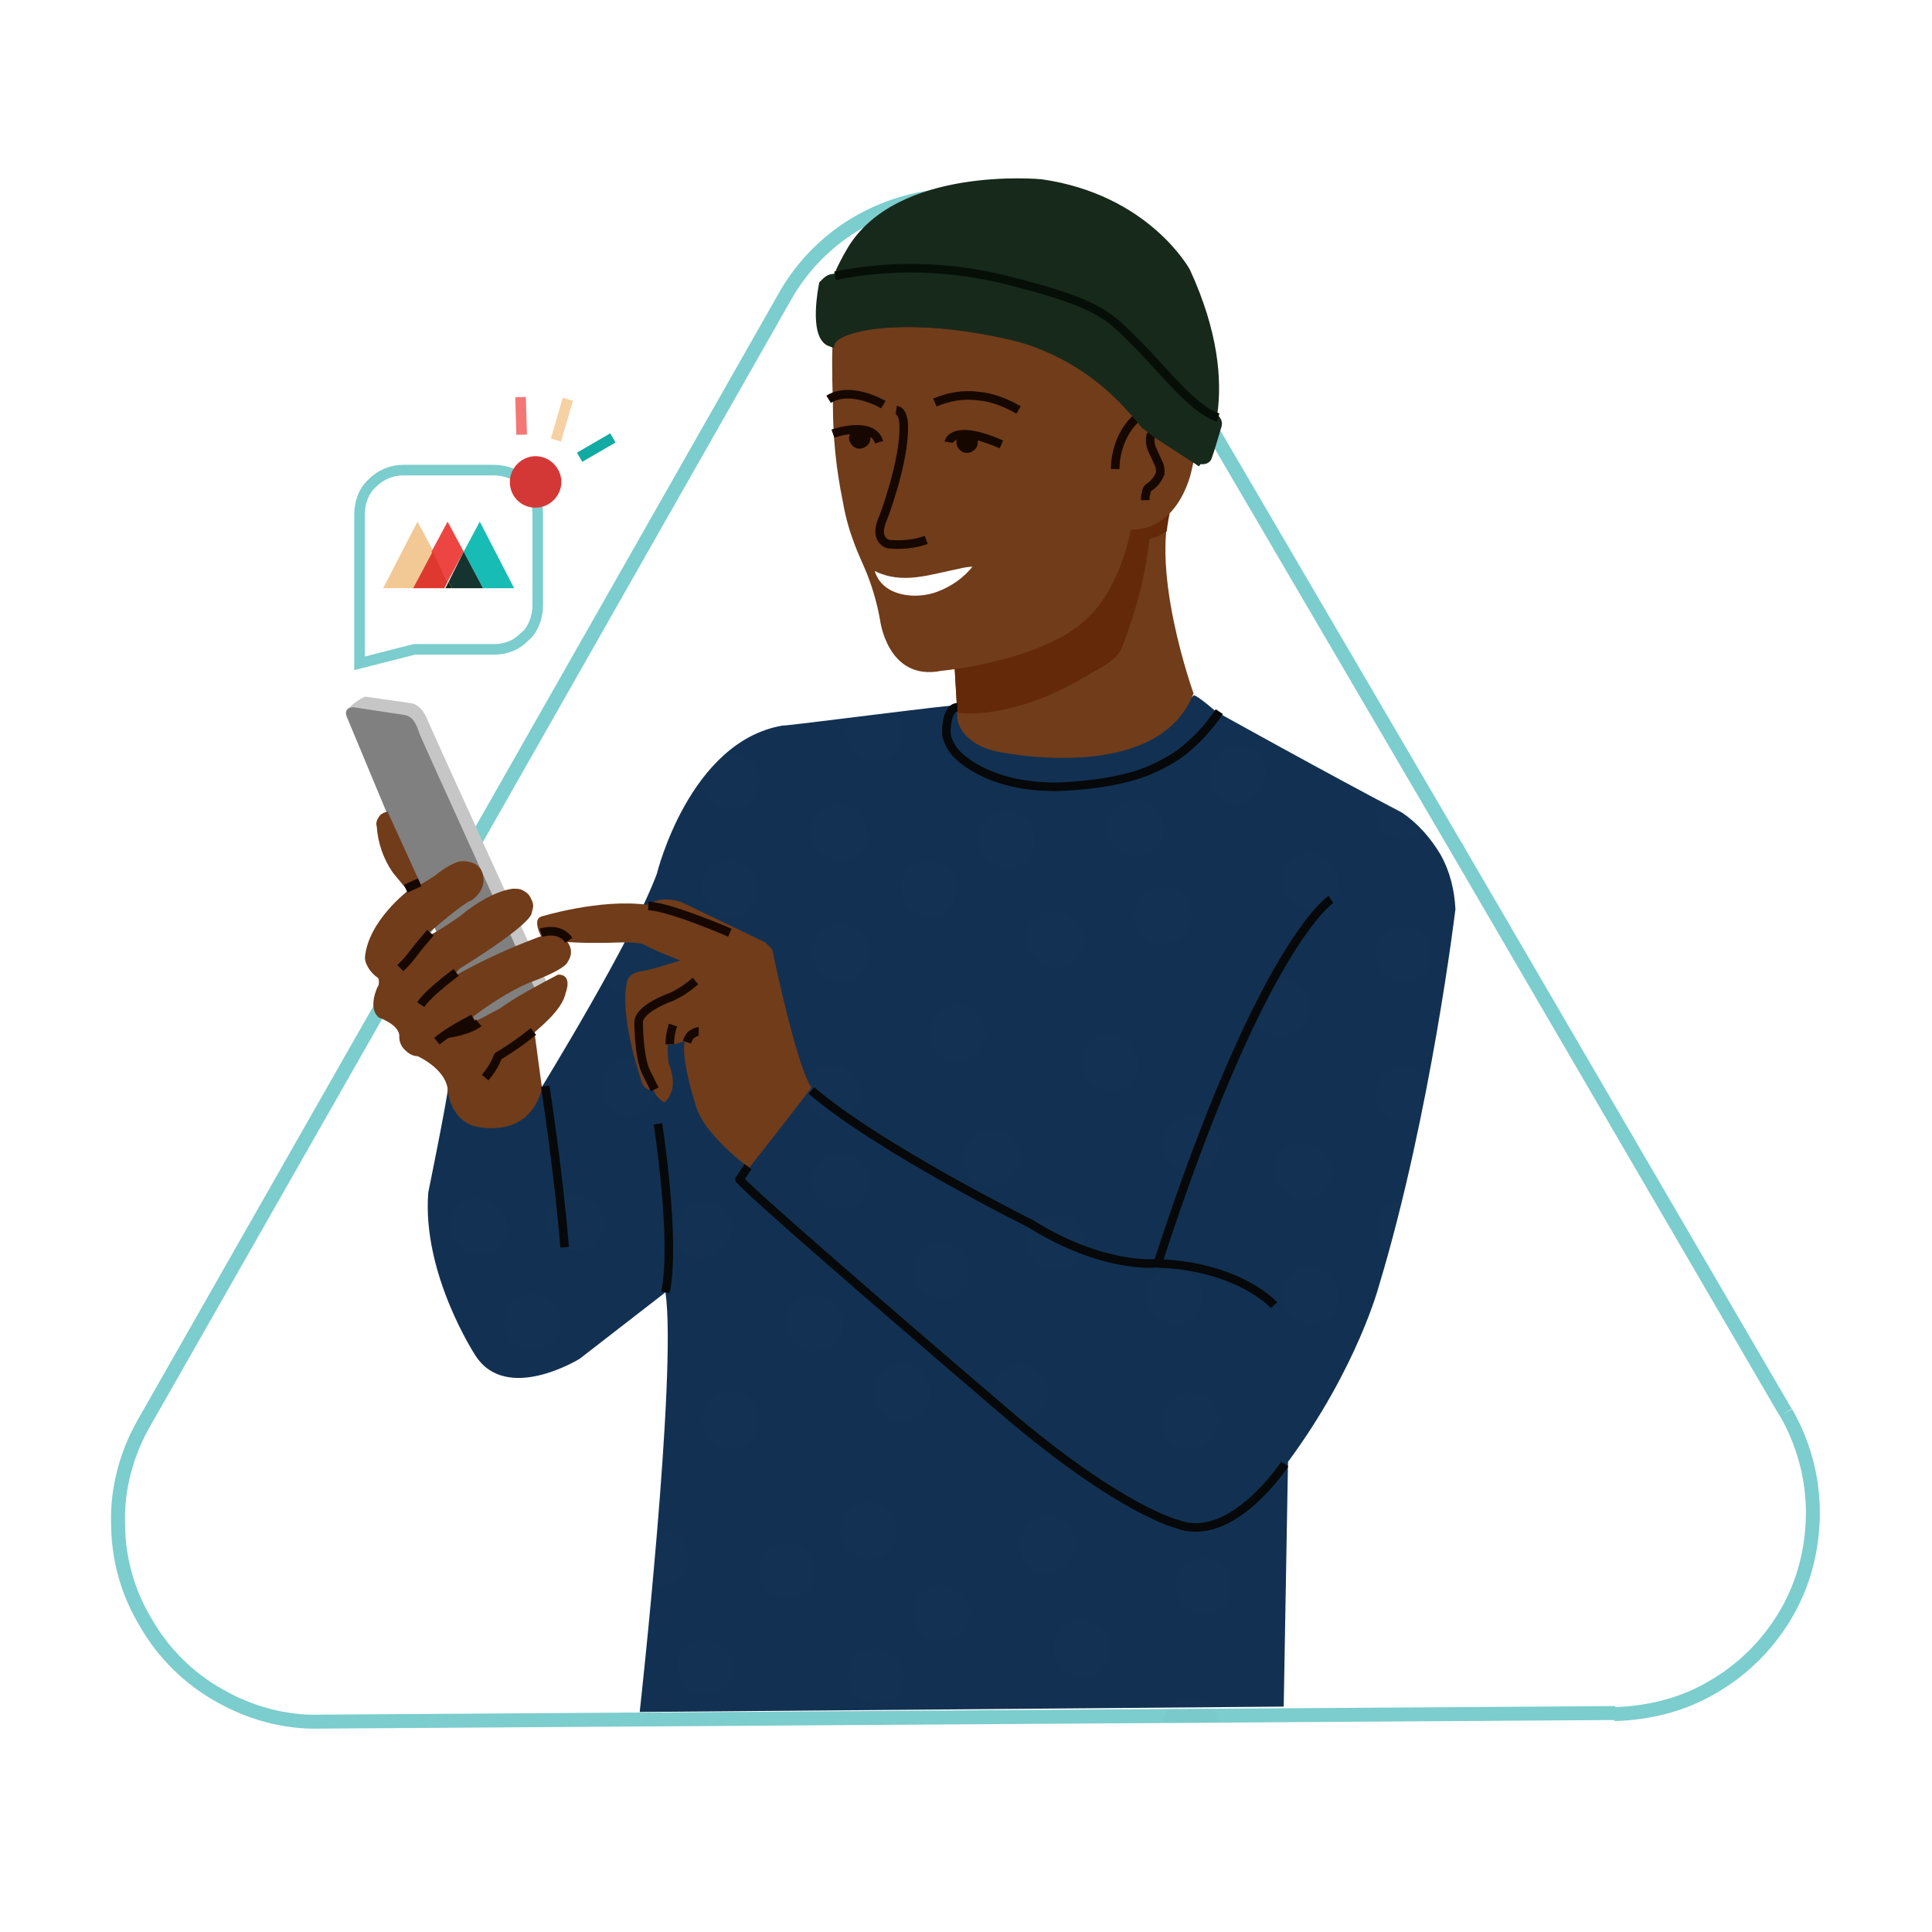 <?xml version="1.0" encoding="utf-8"?>
<!-- Generator: Adobe Illustrator 26.3.1, SVG Export Plug-In . SVG Version: 6.00 Build 0)  -->
<svg version="1.1" id="Layer_1" xmlns="http://www.w3.org/2000/svg" xmlns:xlink="http://www.w3.org/1999/xlink" x="0px" y="0px"
	 viewBox="0 0 180 180" style="enable-background:new 0 0 180 180;" xml:space="preserve">
<style type="text/css">
	.st0{fill:#FFFFFF;}
	.st1{fill:none;stroke:#7CCDCD;stroke-width:1.3;}
	.st2{fill-rule:evenodd;clip-rule:evenodd;fill:#256A63;}
	.st3{fill-rule:evenodd;clip-rule:evenodd;fill:#123152;}
	.st4{opacity:0.15;}
	.st5{opacity:0.15;fill:#386084;enable-background:new    ;}
	.st6{fill-rule:evenodd;clip-rule:evenodd;fill:#C6C6C6;}
	.st7{fill-rule:evenodd;clip-rule:evenodd;fill:#808080;}
	.st8{fill-rule:evenodd;clip-rule:evenodd;fill:#713C1A;}
	.st9{fill-rule:evenodd;clip-rule:evenodd;fill:#632909;}
	.st10{fill:none;stroke:#06080A;stroke-width:0.8;stroke-linejoin:round;}
	.st11{fill:none;stroke:#160800;stroke-width:0.8;stroke-linejoin:round;}
	.st12{fill:#17291B;stroke:#17291B;stroke-width:0.8;stroke-miterlimit:10;}
	.st13{fill:none;stroke:#060F07;stroke-width:0.8;stroke-miterlimit:10;}
	.st14{fill:#FFFFFF;stroke:#7CCDCD;stroke-width:0.987;}
	.st15{fill:#F2C994;}
	.st16{fill:#ED4642;}
	.st17{fill:#17BCB5;}
	.st18{fill:#DF392F;}
	.st19{fill:#16342F;}
	.st20{fill:#15291A;}
	.st21{fill:#D43836;}
	.st22{fill:none;stroke:#11ABA3;stroke-width:0.987;stroke-miterlimit:10;}
	.st23{fill:none;stroke:#F37775;stroke-width:0.987;stroke-miterlimit:10;}
	.st24{fill:none;stroke:#F5D1A3;stroke-width:0.987;stroke-miterlimit:10;}
	.st25{fill-rule:evenodd;clip-rule:evenodd;fill:#160800;}
</style>
<rect y="0" class="st0" width="180" height="180"/>
<path class="st1" d="M166.4,131.6c1.6,2.8,2.5,6,2.5,9.3c0,3.3-0.8,6.5-2.4,9.3c-1.6,2.8-3.9,5.2-6.8,6.9c-2.8,1.7-6,2.5-9.3,2.6
	 M136.5,79.1l-0.6,0.3"/>
<path class="st1" d="M166.4,131.6l-0.2-0.3L136,79.5l-30.5-52.1c-1.7-2.8-4-5.1-6.9-6.8c-2.8-1.6-6-2.4-9.3-2.4
	c-3.3,0-6.5,0.9-9.3,2.5s-5.2,4-6.8,6.8L43.3,80.1l-29.9,52.5c-1.6,2.8-2.5,6.1-2.4,9.3c0,3.3,0.9,6.5,2.6,9.3
	c1.6,2.8,4,5.2,6.9,6.8c2.8,1.6,6.1,2.5,9.3,2.4l60.3-0.4l60.4-0.4"/>
<path class="st2" d="M108.6,59.1l-1.2,0l0.1,1.5l0.7-0.4L108.6,59.1z"/>
<path class="st3" d="M89.3,65.7l0,1.3c0.4,0.6,1,1.1,1.6,1.4c0.7,0.3,1.4,0.4,2.1,0.3c0,0,13.8,1.8,17-2.7l1.2-1.2
	c0,0,0-0.3,2.1,1.5c0,0,10.6,5.9,17.3,9.4c1.5,1,2.7,2.4,3.6,3.9c0.9,1.6,1.3,3.3,1.4,5.1c0,0-2.3,19.1-7.1,35c0,0-2,7.7-8.5,16.5
	l-0.4,22.8l-60,0.5c0,0,3.5-31.6,2.4-39.1l-8,6.2c0,0-6.8,4.2-9.7-0.3c0,0-5-7.6-4.4-15.2c0,0,1.7-8.3,1.9-10.1c0,0,0.4,4.1,4,3.8
	c3.6-0.3,4-1.9,4.6-3.4c0,0,8.5-13.8,10.8-20c0,0,3-12.3,11.7-13.8C72.9,67.7,89.7,65.5,89.3,65.7z"/>
<g class="st4">
	<path class="st5" d="M78.3,80.2c0.5,0,1-0.2,1.4-0.4c0.4-0.3,0.7-0.7,0.9-1.2c0.2-0.5,0.2-1,0.1-1.5c-0.1-0.5-0.3-1-0.7-1.3
		c-0.4-0.4-0.8-0.6-1.3-0.7c-0.5-0.1-1,0-1.5,0.1s-0.9,0.5-1.2,0.9c-0.3,0.4-0.4,0.9-0.4,1.4c0,0.7,0.3,1.3,0.8,1.8
		C77,79.9,77.7,80.2,78.3,80.2z"/>
	<path class="st5" d="M78.3,91.4c1.4,0,2.6-1.1,2.6-2.6c0-1.4-1.1-2.6-2.6-2.6c-1.4,0-2.6,1.1-2.6,2.6
		C75.8,90.3,76.9,91.4,78.3,91.4z"/>
	<path class="st5" d="M86.6,85.4c0.5,0,1-0.2,1.4-0.4c0.4-0.3,0.8-0.7,0.9-1.2c0.2-0.5,0.2-1,0.1-1.5s-0.3-1-0.7-1.3
		c-0.4-0.4-0.8-0.6-1.3-0.7s-1,0-1.5,0.1c-0.5,0.2-0.9,0.5-1.2,0.9S84,82.3,84,82.8c0,0.3,0.1,0.7,0.2,1c0.1,0.3,0.3,0.6,0.6,0.8
		c0.2,0.2,0.5,0.4,0.8,0.6C85.9,85.3,86.2,85.4,86.6,85.4z"/>
	<path class="st5" d="M86.6,96.4c0,0.5,0.2,1,0.4,1.4c0.3,0.4,0.7,0.7,1.2,0.9c0.5,0.2,1,0.2,1.5,0.1c0.5-0.1,1-0.3,1.3-0.7
		c0.4-0.4,0.6-0.8,0.7-1.3c0.1-0.5,0-1-0.1-1.5c-0.2-0.5-0.5-0.9-0.9-1.2c-0.4-0.3-0.9-0.4-1.4-0.4c-0.3,0-0.7,0.1-1,0.2
		c-0.3,0.1-0.6,0.3-0.8,0.6s-0.4,0.5-0.6,0.8C86.7,95.7,86.6,96,86.6,96.4z"/>
	<path class="st5" d="M98.4,90.1c0.5,0,1-0.2,1.4-0.4c0.4-0.3,0.7-0.7,0.9-1.2s0.2-1,0.1-1.5c-0.1-0.5-0.3-1-0.7-1.3
		c-0.4-0.4-0.8-0.6-1.3-0.7c-0.5-0.1-1,0-1.5,0.1c-0.5,0.2-0.9,0.5-1.2,0.9c-0.3,0.4-0.4,0.9-0.4,1.4c0,0.7,0.3,1.3,0.8,1.8
		C97.1,89.8,97.7,90.1,98.4,90.1z"/>
	<path class="st5" d="M93.9,80.8c0.5,0,1-0.2,1.4-0.4c0.4-0.3,0.8-0.7,0.9-1.2c0.2-0.5,0.2-1,0.1-1.5c-0.1-0.5-0.3-1-0.7-1.3
		c-0.4-0.4-0.8-0.6-1.3-0.7c-0.5-0.1-1,0-1.5,0.1s-0.9,0.5-1.2,0.9c-0.3,0.4-0.4,0.9-0.4,1.4c0,0.7,0.3,1.3,0.8,1.8
		C92.6,80.6,93.2,80.8,93.9,80.8z"/>
	<path class="st5" d="M105.8,79.8c1.4,0,2.6-1.1,2.6-2.6c0-1.4-1.1-2.6-2.6-2.6c-1.4,0-2.6,1.1-2.6,2.6
		C103.3,78.6,104.4,79.8,105.8,79.8z"/>
	<path class="st5" d="M117.9,72.1c0-0.5-0.2-1-0.4-1.4c-0.3-0.4-0.7-0.8-1.2-0.9c-0.5-0.2-1-0.2-1.5-0.1s-1,0.3-1.3,0.7
		c-0.4,0.4-0.6,0.8-0.7,1.3c-0.1,0.5,0,1,0.1,1.5s0.5,0.9,0.9,1.2c0.4,0.3,0.9,0.4,1.4,0.4c0.7,0,1.3-0.3,1.8-0.8
		C117.7,73.5,117.9,72.8,117.9,72.1z"/>
	<path class="st5" d="M122,79.5c-0.5,0-1,0.2-1.4,0.4c-0.4,0.3-0.8,0.7-0.9,1.2c-0.2,0.5-0.2,1-0.1,1.5c0.1,0.5,0.3,1,0.7,1.3
		c0.4,0.4,0.8,0.6,1.3,0.7c0.5,0.1,1,0,1.5-0.1c0.5-0.2,0.9-0.5,1.2-0.9c0.3-0.4,0.4-0.9,0.4-1.4c0-0.3-0.1-0.7-0.2-1
		c-0.1-0.3-0.3-0.6-0.6-0.8c-0.2-0.2-0.5-0.4-0.8-0.6C122.7,79.5,122.4,79.5,122,79.5z"/>
	<path class="st5" d="M108.4,87.9c1.4,0,2.6-1.1,2.6-2.6c0-1.4-1.1-2.6-2.6-2.6c-1.4,0-2.6,1.1-2.6,2.6
		C105.8,86.8,107,87.9,108.4,87.9z"/>
	<path class="st5" d="M122,93.8c0-0.5-0.2-1-0.4-1.4c-0.3-0.4-0.7-0.8-1.2-0.9c-0.5-0.2-1-0.2-1.5-0.1c-0.5,0.1-1,0.3-1.3,0.7
		c-0.4,0.4-0.6,0.8-0.7,1.3c-0.1,0.5,0,1,0.1,1.5s0.5,0.9,0.9,1.2c0.4,0.3,0.9,0.4,1.4,0.4c0.3,0,0.7-0.1,1-0.2
		c0.3-0.1,0.6-0.3,0.8-0.6s0.4-0.5,0.6-0.8C122,94.5,122,94.1,122,93.8z"/>
	<path class="st5" d="M103.3,96.4c-0.5,0-1,0.2-1.4,0.4c-0.4,0.3-0.8,0.7-0.9,1.2c-0.2,0.5-0.2,1-0.1,1.5s0.3,1,0.7,1.3
		c0.4,0.4,0.8,0.6,1.3,0.7c0.5,0.1,1,0,1.5-0.1c0.5-0.2,0.9-0.5,1.2-0.9c0.3-0.4,0.4-0.9,0.4-1.4c0-0.7-0.3-1.3-0.8-1.8
		C104.6,96.6,103.9,96.4,103.3,96.4z"/>
	<path class="st5" d="M108.4,106.6c0,0.5,0.2,1,0.4,1.4c0.3,0.4,0.7,0.8,1.2,0.9c0.5,0.2,1,0.2,1.5,0.1c0.5-0.1,1-0.3,1.3-0.7
		c0.4-0.4,0.6-0.8,0.7-1.3c0.1-0.5,0-1-0.1-1.5c-0.2-0.5-0.5-0.9-0.9-1.2c-0.4-0.3-0.9-0.4-1.4-0.4c-0.7,0-1.3,0.3-1.8,0.8
		C108.7,105.3,108.4,105.9,108.4,106.6z"/>
	<path class="st5" d="M98.4,118.4c1.4,0,2.6-1.1,2.6-2.6s-1.1-2.6-2.6-2.6c-1.4,0-2.6,1.1-2.6,2.6S97,118.4,98.4,118.4z"/>
	<path class="st5" d="M95,107.8c0-0.5-0.2-1-0.4-1.4c-0.3-0.4-0.7-0.8-1.2-0.9s-1-0.2-1.5-0.1s-1,0.3-1.3,0.7
		c-0.4,0.4-0.6,0.8-0.7,1.3s0,1,0.1,1.5c0.2,0.5,0.5,0.9,0.9,1.2c0.4,0.3,0.9,0.4,1.4,0.4c0.3,0,0.7-0.1,1-0.2
		c0.3-0.1,0.6-0.3,0.8-0.6c0.2-0.2,0.4-0.5,0.6-0.8C95,108.5,95,108.1,95,107.8z"/>
	<path class="st5" d="M78.3,112.7c1.4,0,2.6-1.1,2.6-2.6c0-1.4-1.1-2.6-2.6-2.6c-1.4,0-2.6,1.1-2.6,2.6
		C75.8,111.5,76.9,112.7,78.3,112.7z"/>
	<path class="st5" d="M77.6,104.4c0.5,0,1-0.2,1.4-0.4c0.4-0.3,0.7-0.7,0.9-1.2c0.2-0.5,0.2-1,0.1-1.5c-0.1-0.5-0.3-1-0.7-1.3
		c-0.4-0.4-0.8-0.6-1.3-0.7c-0.5-0.1-1,0-1.5,0.1s-0.9,0.5-1.2,0.9c-0.3,0.4-0.4,0.9-0.4,1.4c0,0.3,0.1,0.7,0.2,1
		c0.1,0.3,0.3,0.6,0.6,0.8s0.5,0.4,0.8,0.6C76.9,104.4,77.2,104.4,77.6,104.4z"/>
	<path class="st5" d="M68.1,106.6c0.5,0,1-0.2,1.4-0.4c0.4-0.3,0.8-0.7,0.9-1.2c0.2-0.5,0.2-1,0.1-1.5s-0.3-1-0.7-1.3
		c-0.4-0.4-0.8-0.6-1.3-0.7c-0.5-0.1-1,0-1.5,0.1c-0.5,0.2-0.9,0.5-1.2,0.9c-0.3,0.4-0.4,0.9-0.4,1.4c0,0.7,0.3,1.3,0.8,1.8
		C66.8,106.3,67.5,106.6,68.1,106.6z"/>
	<path class="st5" d="M68.1,96.7c1.4,0,2.6-1.1,2.6-2.6c0-1.4-1.1-2.6-2.6-2.6c-1.4,0-2.6,1.1-2.6,2.6
		C65.6,95.6,66.7,96.7,68.1,96.7z"/>
	<path class="st5" d="M58.6,103.9c1.4,0,2.6-1.1,2.6-2.6c0-1.4-1.1-2.6-2.6-2.6c-1.4,0-2.6,1.1-2.6,2.6
		C56.1,102.7,57.2,103.9,58.6,103.9z"/>
	<path class="st5" d="M68.1,85.4c0.5,0,1-0.2,1.4-0.4c0.4-0.3,0.8-0.7,0.9-1.2c0.2-0.5,0.2-1,0.1-1.5s-0.3-1-0.7-1.3
		c-0.4-0.4-0.8-0.6-1.3-0.7s-1,0-1.5,0.1c-0.5,0.2-0.9,0.5-1.2,0.9s-0.4,0.9-0.4,1.4c0,0.7,0.3,1.3,0.8,1.8
		C66.8,85.1,67.5,85.4,68.1,85.4z"/>
	<path class="st5" d="M53.5,111.3c-0.5,0-1,0.2-1.4,0.4c-0.4,0.3-0.8,0.7-0.9,1.2c-0.2,0.5-0.2,1-0.1,1.5s0.3,1,0.7,1.3
		c0.4,0.4,0.8,0.6,1.3,0.7c0.5,0.1,1,0,1.5-0.1s0.9-0.5,1.2-0.9c0.3-0.4,0.4-0.9,0.4-1.4c0-0.3-0.1-0.7-0.2-1
		c-0.1-0.3-0.3-0.6-0.6-0.8s-0.5-0.4-0.8-0.6C54.2,111.4,53.8,111.3,53.5,111.3z"/>
	<path class="st5" d="M44.5,111.6c-0.5,0-1,0.2-1.4,0.4c-0.4,0.3-0.8,0.7-0.9,1.2c-0.2,0.5-0.2,1-0.1,1.5c0.1,0.5,0.3,1,0.7,1.3
		c0.4,0.4,0.8,0.6,1.3,0.7c0.5,0.1,1,0,1.5-0.1s0.9-0.5,1.2-0.9c0.3-0.4,0.4-0.9,0.4-1.4c0-0.7-0.3-1.3-0.8-1.8
		C45.8,111.9,45.2,111.6,44.5,111.6z"/>
	<path class="st5" d="M49.6,125.8c1.4,0,2.6-1.1,2.6-2.6c0-1.4-1.1-2.6-2.6-2.6s-2.6,1.1-2.6,2.6C47.1,124.7,48.2,125.8,49.6,125.8z
		"/>
	<path class="st5" d="M68.1,114.5c0-0.5-0.2-1-0.4-1.4c-0.3-0.4-0.7-0.8-1.2-0.9c-0.5-0.2-1-0.2-1.5-0.1c-0.5,0.1-1,0.3-1.3,0.7
		c-0.4,0.4-0.6,0.8-0.7,1.3c-0.1,0.5,0,1,0.1,1.5c0.2,0.5,0.5,0.9,0.9,1.2c0.4,0.3,0.9,0.4,1.4,0.4c0.3,0,0.7-0.1,1-0.2
		c0.3-0.1,0.6-0.3,0.8-0.6s0.4-0.5,0.6-0.8C68.1,115.2,68.1,114.9,68.1,114.5z"/>
	<path class="st5" d="M75.8,120.7c-0.5,0-1,0.2-1.4,0.4c-0.4,0.3-0.8,0.7-0.9,1.2c-0.2,0.5-0.2,1-0.1,1.5c0.1,0.5,0.3,1,0.7,1.3
		c0.4,0.4,0.8,0.6,1.3,0.7c0.5,0.1,1,0,1.5-0.1s0.9-0.5,1.2-0.9c0.3-0.4,0.4-0.9,0.4-1.4c0-0.7-0.3-1.3-0.8-1.8
		C77.1,121,76.5,120.7,75.8,120.7z"/>
	<path class="st5" d="M68.1,134.9c1.4,0,2.6-1.1,2.6-2.6c0-1.4-1.1-2.6-2.6-2.6c-1.4,0-2.6,1.1-2.6,2.6
		C65.6,133.7,66.7,134.9,68.1,134.9z"/>
	<path class="st5" d="M80.9,145.2c1.4,0,2.6-1.1,2.6-2.6c0-1.4-1.1-2.6-2.6-2.6s-2.6,1.1-2.6,2.6C78.3,144,79.5,145.2,80.9,145.2z"
		/>
	<path class="st5" d="M84,132.3c1.4,0,2.6-1.1,2.6-2.6c0-1.4-1.1-2.6-2.6-2.6s-2.6,1.1-2.6,2.6C81.5,131.2,82.6,132.3,84,132.3z"/>
	<path class="st5" d="M113.5,132.3c0-0.5-0.2-1-0.4-1.4c-0.3-0.4-0.7-0.8-1.2-0.9c-0.5-0.2-1-0.2-1.5-0.1c-0.5,0.1-1,0.3-1.3,0.7
		c-0.4,0.4-0.6,0.8-0.7,1.3c-0.1,0.5,0,1,0.1,1.5s0.5,0.9,0.9,1.2c0.4,0.3,0.9,0.4,1.4,0.4c0.3,0,0.7-0.1,1-0.2s0.6-0.3,0.8-0.6
		c0.2-0.2,0.4-0.5,0.6-0.8C113.4,133,113.5,132.7,113.5,132.3z"/>
	<path class="st5" d="M87.6,115.8c-0.5,0-1,0.2-1.4,0.4c-0.4,0.3-0.8,0.7-0.9,1.2c-0.2,0.5-0.2,1-0.1,1.5c0.1,0.5,0.3,1,0.7,1.3
		c0.4,0.4,0.8,0.6,1.3,0.7c0.5,0.1,1,0,1.5-0.1s0.9-0.5,1.2-0.9c0.3-0.4,0.4-0.9,0.4-1.4c0-0.3-0.1-0.7-0.2-1
		c-0.1-0.3-0.3-0.6-0.6-0.8s-0.5-0.4-0.8-0.6C88.3,115.9,88,115.8,87.6,115.8z"/>
	<path class="st5" d="M95,132.4c1.4,0,2.6-1.1,2.6-2.6c0-1.4-1.1-2.6-2.6-2.6c-1.4,0-2.6,1.1-2.6,2.6
		C92.5,131.2,93.6,132.4,95,132.4z"/>
	<path class="st5" d="M109.4,123.3c1.4,0,2.6-1.1,2.6-2.6c0-1.4-1.1-2.6-2.6-2.6c-1.4,0-2.6,1.1-2.6,2.6
		C106.9,122.1,108,123.3,109.4,123.3z"/>
	<path class="st5" d="M122,118.1c-0.5,0-1,0.2-1.4,0.4c-0.4,0.3-0.8,0.7-0.9,1.2s-0.2,1-0.1,1.5s0.3,1,0.7,1.3
		c0.4,0.4,0.8,0.6,1.3,0.7s1,0,1.5-0.1c0.5-0.2,0.9-0.5,1.2-0.9c0.3-0.4,0.4-0.9,0.4-1.4c0-0.3-0.1-0.7-0.2-1
		c-0.1-0.3-0.3-0.6-0.6-0.8c-0.2-0.2-0.5-0.4-0.8-0.6C122.7,118.2,122.4,118.1,122,118.1z"/>
	<path class="st5" d="M121.5,111.7c0.5,0,1-0.2,1.4-0.4c0.4-0.3,0.8-0.7,0.9-1.2s0.2-1,0.1-1.5s-0.3-1-0.7-1.3
		c-0.4-0.4-0.8-0.6-1.3-0.7c-0.5-0.1-1,0-1.5,0.1c-0.5,0.2-0.9,0.5-1.2,0.9c-0.3,0.4-0.4,0.9-0.4,1.4c0,0.3,0.1,0.7,0.2,1
		c0.1,0.3,0.3,0.6,0.6,0.8s0.5,0.4,0.8,0.6C120.8,111.7,121.2,111.7,121.5,111.7z"/>
	<path class="st5" d="M130.8,99.3c-0.4,0-0.8,0.1-1.2,0.3c-0.4,0.2-0.7,0.4-0.9,0.8s-0.4,0.7-0.5,1.1c-0.1,0.4,0,0.8,0.1,1.2
		c0.1,0.4,0.3,0.7,0.6,1c0.3,0.3,0.6,0.5,1,0.6c0.4,0.1,0.8,0.2,1.2,0.1c0.4-0.1,0.8-0.2,1.1-0.4c0.2-1.2,0.5-2.4,0.7-3.5
		c-0.2-0.4-0.6-0.7-0.9-0.9C131.7,99.4,131.3,99.3,130.8,99.3z"/>
	<path class="st5" d="M130.8,91.5c0.5,0,1-0.2,1.4-0.4c0.4-0.3,0.8-0.7,0.9-1.2c0.2-0.5,0.2-1,0.1-1.5c-0.1-0.5-0.3-1-0.7-1.3
		c-0.4-0.4-0.8-0.6-1.3-0.7c-0.5-0.1-1,0-1.5,0.1c-0.5,0.2-0.9,0.5-1.2,0.9c-0.3,0.4-0.4,0.9-0.4,1.4c0,0.7,0.3,1.3,0.8,1.8
		C129.5,91.2,130.1,91.5,130.8,91.5z"/>
	<path class="st5" d="M100.2,143.8c0-0.5-0.2-1-0.4-1.4c-0.3-0.4-0.7-0.8-1.2-0.9c-0.5-0.2-1-0.2-1.5-0.1c-0.5,0.1-1,0.3-1.3,0.7
		c-0.4,0.4-0.6,0.8-0.7,1.3c-0.1,0.5,0,1,0.1,1.5c0.2,0.5,0.5,0.9,0.9,1.2c0.4,0.3,0.9,0.4,1.4,0.4c0.3,0,0.7-0.1,1-0.2
		c0.3-0.1,0.6-0.3,0.8-0.6c0.2-0.2,0.4-0.5,0.6-0.8C100.1,144.5,100.2,144.2,100.2,143.8z"/>
	<path class="st5" d="M112,145.2c-0.5,0-1,0.2-1.4,0.4c-0.4,0.3-0.8,0.7-0.9,1.1s-0.2,1-0.1,1.5c0.1,0.5,0.3,1,0.7,1.3
		c0.4,0.4,0.8,0.6,1.3,0.7c0.5,0.1,1,0,1.5-0.1c0.5-0.2,0.9-0.5,1.2-0.9c0.3-0.4,0.4-0.9,0.4-1.4c0-0.3-0.1-0.7-0.2-1
		s-0.3-0.6-0.6-0.8c-0.2-0.2-0.5-0.4-0.8-0.6C112.6,145.2,112.3,145.2,112,145.2z"/>
	<path class="st5" d="M100.7,151c-0.5,0-1,0.1-1.4,0.4c-0.4,0.3-0.7,0.7-0.9,1.2c-0.2,0.5-0.2,1-0.1,1.5c0.1,0.5,0.3,1,0.7,1.3
		c0.4,0.4,0.8,0.6,1.3,0.7c0.5,0.1,1,0,1.5-0.1c0.5-0.2,0.9-0.5,1.2-0.9c0.3-0.4,0.4-0.9,0.4-1.4c0-0.3-0.1-0.7-0.2-1
		c-0.1-0.3-0.3-0.6-0.6-0.8c-0.2-0.2-0.5-0.4-0.8-0.6C101.4,151.1,101,151,100.7,151z"/>
	<path class="st5" d="M87.6,147.7c-0.5,0-1,0.1-1.4,0.4c-0.4,0.3-0.8,0.7-0.9,1.2c-0.2,0.5-0.2,1-0.1,1.5c0.1,0.5,0.3,1,0.7,1.3
		c0.4,0.4,0.8,0.6,1.3,0.7s1,0,1.5-0.1s0.9-0.5,1.2-0.9c0.3-0.4,0.4-0.9,0.4-1.4c0-0.3-0.1-0.7-0.2-1s-0.3-0.6-0.6-0.8
		c-0.2-0.2-0.5-0.4-0.8-0.6C88.3,147.8,88,147.7,87.6,147.7z"/>
	<path class="st5" d="M81.5,153.6c-0.5,0-1,0.2-1.4,0.4s-0.8,0.7-0.9,1.1c-0.2,0.5-0.2,1-0.1,1.5c0.1,0.5,0.3,1,0.7,1.3
		c0.4,0.4,0.8,0.6,1.3,0.7c0.5,0.1,1,0,1.5-0.1c0.5-0.2,0.9-0.5,1.2-0.9c0.3-0.4,0.4-0.9,0.4-1.4c0-0.7-0.3-1.3-0.8-1.8
		C82.8,153.9,82.1,153.6,81.5,153.6z"/>
	<path class="st5" d="M73.2,143.8c-0.5,0-1,0.2-1.4,0.4c-0.4,0.3-0.8,0.7-0.9,1.1c-0.2,0.5-0.2,1-0.1,1.5c0.1,0.5,0.3,1,0.7,1.3
		c0.4,0.4,0.8,0.6,1.3,0.7c0.5,0.1,1,0,1.5-0.1s0.9-0.5,1.2-0.9c0.3-0.4,0.4-0.9,0.4-1.4c0-0.3-0.1-0.7-0.2-1
		c-0.1-0.3-0.3-0.6-0.6-0.8c-0.2-0.2-0.5-0.4-0.8-0.6C73.9,143.9,73.5,143.8,73.2,143.8z"/>
	<path class="st5" d="M64.1,145.2c0-0.4-0.1-0.7-0.2-1.1c-0.2-0.3-0.4-0.6-0.7-0.9s-0.6-0.4-1-0.5c-0.4-0.1-0.7-0.1-1.1,0
		c-0.1,1.7-0.3,3.3-0.4,4.9c0.4,0.1,0.8,0.2,1.2,0.1s0.8-0.2,1.1-0.4c0.3-0.2,0.6-0.6,0.8-0.9C64,146,64.1,145.6,64.1,145.2z"/>
	<path class="st5" d="M65.6,152.7c-0.5,0-1,0.2-1.4,0.4c-0.4,0.3-0.8,0.7-0.9,1.2c-0.2,0.5-0.2,1-0.1,1.5c0.1,0.5,0.3,1,0.7,1.3
		c0.4,0.4,0.8,0.6,1.3,0.7c0.5,0.1,1,0,1.5-0.1c0.5-0.2,0.9-0.5,1.2-0.9c0.3-0.4,0.4-0.9,0.4-1.4c0-0.7-0.3-1.3-0.8-1.8
		C66.9,153,66.3,152.7,65.6,152.7z"/>
	<path class="st5" d="M110.9,158.3c-0.6,0-1.2,0.2-1.7,0.6c-0.5,0.4-0.8,1-0.8,1.6l5.1,0c-0.1-0.6-0.4-1.2-0.8-1.6
		C112.2,158.6,111.6,158.3,110.9,158.3z"/>
	<path class="st5" d="M128.3,114.5c0,0.4,0.1,0.8,0.3,1.1c0.2,0.4,0.4,0.7,0.7,0.9c0.4-1.5,0.8-3,1.2-4.6c-0.6,0.1-1.2,0.4-1.6,0.9
		C128.5,113.3,128.3,113.9,128.3,114.5z"/>
	<path class="st5" d="M130.6,78.2c0.4,0,0.7-0.1,1.1-0.2c0.3-0.2,0.6-0.4,0.9-0.7c-0.6-0.6-1.2-1.2-1.9-1.7
		c-0.7-0.4-1.5-0.8-2.2-1.2c-0.2,0.4-0.3,0.8-0.3,1.2c0,0.3,0.1,0.7,0.2,1c0.1,0.3,0.3,0.6,0.6,0.8c0.2,0.2,0.5,0.4,0.8,0.6
		C129.9,78.1,130.2,78.2,130.6,78.2z"/>
	<path class="st5" d="M81.5,70.8c0.5,0,1-0.1,1.4-0.4c0.4-0.3,0.7-0.7,0.9-1.1c0.2-0.5,0.3-1,0.2-1.5c-0.1-0.5-0.3-1-0.7-1.3
		c-1.3,0.2-2.7,0.3-4.1,0.5c-0.2,0.4-0.3,0.8-0.3,1.3c0,0.3,0.1,0.7,0.2,1c0.1,0.3,0.3,0.6,0.6,0.8s0.5,0.4,0.8,0.6
		C80.8,70.7,81.1,70.8,81.5,70.8z"/>
	<path class="st5" d="M68.1,75.3c0.4,0,0.7-0.1,1-0.2c0.3-0.1,0.6-0.3,0.9-0.6c0.2-0.3,0.4-0.6,0.6-0.9c0.1-0.3,0.2-0.7,0.1-1.1
		c0-0.4-0.1-0.7-0.3-1c-0.2-0.3-0.4-0.6-0.7-0.8c-0.3-0.2-0.6-0.4-1-0.5c-0.3-0.1-0.7-0.1-1.1,0c-0.8,0.7-1.5,1.4-2.1,2.2
		c0,0.1,0,0.2,0,0.3c0,0.7,0.3,1.3,0.8,1.8C66.8,75,67.5,75.3,68.1,75.3z"/>
	<path class="st5" d="M58.6,92.7c0.7,0,1.3-0.3,1.8-0.8c0.5-0.5,0.8-1.1,0.8-1.8c0-0.7-0.3-1.3-0.8-1.8c-0.5-0.5-1.1-0.8-1.8-0.8
		c-0.1,0-0.2,0-0.3,0c-0.6,1.2-1.3,2.5-2,3.7c0.2,0.4,0.5,0.8,0.9,1C57.7,92.6,58.2,92.7,58.6,92.7z"/>
</g>
<path class="st6" d="M50.5,93.5l1.2-0.3c0,0-12-26.3-11.9-26.2c0,0-0.5-1.4-1.6-1.5L34,64.9c-0.6,0.3-1.2,0.7-1.6,1.2l13.4,29.3
	L50.5,93.5z"/>
<path class="st7" d="M32.4,67l12,28.8l6.2-2c0,0-11.5-25.3-11.5-25.4c-0.3-0.9-0.6-1.7-1.5-1.8L33,65.9C33,65.9,31.8,65.8,32.4,67z"
	/>
<path class="st8" d="M39.2,82.4l-3.1-6.8c-0.3,0.1-0.6,0.2-0.8,0.5c-0.2,0.3-0.3,0.6-0.2,0.9c0.1,1.5,0.6,3,1.5,4.3l1.4,1.7
	c0,0-3.7,2.8-4,6.2c0,0.4,0.2,0.8,0.4,1.1c0.2,0.3,0.5,0.6,0.8,0.8c0.1,0.1,0.1,0.3,0.1,0.4c0,0.1,0,0.3-0.1,0.4c0,0-1,2,0.1,2.9
	c0,0,2,0.7,1.9,1.8c0,0.5,0.2,0.9,0.5,1.2c0.3,0.3,0.7,0.6,1.2,0.6c0,0,2.5,1.1,2.8,3c0,0,0.1,2.7,2.4,3.5c0,0,5.1,1.5,6.4-3.5
	c0,0-0.7-5.1-0.7-5.2c0-0.1,2.6-2,2.9-3.7c0,0,0.7-1.7-0.7-1.7c-1.9,1-3.8,2-5.5,3.2c0,0-0.4,0.2-1.7,0.9c0,0-0.7,0.4-0.7-0.2
	c1.6-1.2,3.3-2.3,5.1-3.1c0,0,3.4-1.2,3.7-2c0.2-0.3,0.3-0.6,0.3-0.9c0-0.3-0.1-0.6-0.3-0.9c0,0-0.8-1.2-2.7-0.5
	c-2.7,1-5.3,2.2-7.8,3.6c0,0,0-0.3,0.5-0.7c0,0,5.9-3.6,6.6-5c0-0.1,0.1-0.3,0.1-0.4c0.1-0.3,0.1-0.5,0-0.8
	c-0.1-0.2-0.2-0.5-0.4-0.7c-0.2-0.2-0.4-0.3-0.6-0.4c-0.2-0.1-0.5-0.1-0.8-0.1l0,0c0,0-2,0.1-5,2.6c0,0-1.7,1.2-2.7,1.7
	c0,0-0.6,0.2,0.1-0.4c0,0,3-2.6,3.7-2.8c0,0,1.8-1.1,0.9-2.9c-0.3-0.4-0.6-0.6-1.1-0.7c-0.4-0.1-0.9-0.1-1.3,0.1
	c-0.7,0.3-1.3,0.7-1.9,1.2C40.2,81.8,39.7,82.1,39.2,82.4z"/>
<path class="st8" d="M69.8,108.8c0,0-4.3-3.1-5-5.9c0,0-1.4-4.3-1-5.9c0,0-1.4,0.5-1.6,0.3c0,0.6,0,1.2,0.1,1.8c0,0,1.1,2.3-0.4,3.6
	c-0.4-0.2-0.8-0.6-1-1.1c-0.3,0-0.5-0.1-0.7-0.2c-0.2-0.2-0.4-0.4-0.4-0.6c0,0-2.1-5.9-1.4-9.2c0,0,0-0.9,1.3-1.1
	c1.3-0.2,3.5-1,3.7-1c0,0-2.8-1.1-3.4-1.5c0,0-0.2-0.2-2.1-0.2c0,0-6.6,0.3-7.5-0.6c0,0-0.8-1.5,0-1.8c0,0,5.5-1.7,9.9-1.1
	c0.5-0.3,1.1-0.5,1.7-0.5s1.2,0.1,1.8,0.4l7.5,3.6c0.2,0.2,0.4,0.4,0.6,0.6c0.1,0.3,0.2,0.5,0.2,0.8c0,0,2.2,10.4,3.5,12.1
	C75.7,101.3,69.8,108.8,69.8,108.8z"/>
<path class="st8" d="M88.9,61.1l0.3,5.9c0,0,0.2,2.2,3.6,3c0,0,15,3.3,18.4-5.4c0,0-4.4-12.2-1.8-18.3l-6,0.8
	c-1,3.4-2.9,6.4-5.4,8.9C95.5,58.5,92.3,60.2,88.9,61.1z"/>
<path class="st9" d="M88.9,61.7l0.3,4.7c0,0,5,0.9,12.5-3.7c0.9-0.5,2.4-1.3,2.8-2.3c1.3-3.3,2.2-6.7,2.6-10.2
	c0.6-0.1,1.1-0.4,1.6-0.7c0,0,0.1-0.9,0.3-1.8l-4.4,1.2C104.6,49,101.4,59.1,88.9,61.7z"/>
<path class="st8" d="M86.1,20.4c-1.8,0.6-3.4,1.6-4.7,2.9c-1.3,1.3-2.3,2.9-2.9,4.7c-0.9,2.5-1.1,2.8-0.9,9.7c0,3,0.3,6,0.9,8.9
	c0.2,1.2,0.5,2.4,0.9,3.5c0.3,0.9,0.7,1.8,1.1,2.7c0.7,1.6,1.2,3.3,1.5,5c0,0,0.7,5.7,5.7,4.7c0,0,9.8-0.9,13.8-5.1
	c0,0,2.7-2.3,3.9-8.2c0,0,6.4-7.9,5.9-14.1c-0.5-6.2-4.6-15.5-13-16C94.2,18.8,90,19.2,86.1,20.4z"/>
<path class="st10" d="M124,83.8c0,0-6.4,4-16.1,33.8"/>
<path class="st10" d="M118.7,121.6c0,0-3.3-3.7-11.1-3.9c0,0-4.9,0.5-11.6-3.7c0,0-14.1-7-20.4-12.4"/>
<path class="st10" d="M119.7,136.4c0,0-4.9,7.5-10,5.6c0,0-5.2-1.2-16-10.4c0,0-22.7-19.4-24.8-21.7c0,0,0.5-0.8,0.8-1.2"/>
<path class="st10" d="M61.3,104.7c0,0,1.7,10.9,0.7,15.7"/>
<path class="st10" d="M50.8,101.2c0,0,1.3,8.5,1.8,15"/>
<path class="st11" d="M68,86.9c0,0-5.5-2.4-7.6-2.5"/>
<path class="st11" d="M64.8,91.4c-0.7,0.6-1.4,1.1-2.3,1.5c0,0-2.9,1-3,2.3c0,0,0,3.3,0.7,4.7l0.8,1.6"/>
<path class="st11" d="M65.1,96.1c-0.3,0-0.5,0.2-0.7,0.3c-0.2,0.2-0.3,0.4-0.4,0.7"/>
<path class="st11" d="M62.7,95.5c-0.2,0.6-0.3,1.2-0.3,1.8"/>
<path class="st11" d="M45.2,100.4c0.5-0.6,0.9-1.2,1.2-2c1.2-0.7,2.3-1.5,3.3-2.3"/>
<path class="st11" d="M40.1,86.9c-0.6,0.7-1.2,1.4-1.8,2.2c-0.3,0.4-0.6,0.7-1,1.1"/>
<path class="st11" d="M42.5,90.6c0,0-2.6,1.9-3.3,3"/>
<path class="st11" d="M44.1,94.9c-1.2,0.6-2.4,1.3-3.4,2.1"/>
<path class="st11" d="M44.6,95.3c0,0-0.8,0.7-2.9,1"/>
<path class="st11" d="M37.8,82.8l1.3-0.6"/>
<path class="st11" d="M50.4,86.9c0,0,1.7-0.6,2.6,0.7"/>
<path class="st8" d="M103.7,42.2c0,0,2.3-4.2,4.3-4.9c0.6-0.3,1.4-0.4,2.1-0.3c0.2,0.1,0.4,0.2,0.5,0.4c0.4,0.5,0.7,1.1,0.9,1.7
	c0.2,0.6,0.2,1.3,0.1,1.9c-0.1,1-0.4,1.9-0.6,2.9c0,0-1.3,6.5-6.9,5.3L103.7,42.2z"/>
<path class="st11" d="M108.9,40.6c0-0.1,0-0.2,0-0.3c0-0.1-0.1-0.2-0.1-0.3c-0.1-0.1-0.2-0.2-0.3-0.2c-0.1-0.1-0.2-0.1-0.3-0.1
	c-0.2,0-0.5,0.1-0.6,0.3s-0.3,0.4-0.4,0.6c-0.1,0.5,0,1,0.2,1.4c0.2,0.4,0.4,0.9,0.6,1.3c0.1,0.3,0.1,0.5,0.1,0.8
	c-0.2,0.5-0.5,0.9-0.9,1.2c-0.2,0.1-0.4,0.3-0.4,0.6c-0.1,0.2-0.1,0.5-0.1,0.7"/>
<path class="st11" d="M110,37.2c-1.4,0-2.7,0.5-3.7,1.4c-0.8,0.6-1.4,1.4-1.8,2.3c-0.4,0.9-0.6,1.9-0.6,2.8"/>
<path class="st12" d="M77.5,31.5c0,0,2-1.7,8.6-1.4c4.4,0.2,11.2,1.5,15.1,3.6c3.1,1.7,4.6,5.5,6.7,6.8l3.7,2.4
	c0,0,4.2-6.1-1.1-17.6c0,0-3.7-6.8-13.5-8.2c0,0-13.4-1.3-17.8,6.4C79.3,23.5,76.3,27.7,77.5,31.5z"/>
<path class="st12" d="M78,25.9c-0.2,0-0.5,0-0.7,0.1c-0.2,0.1-0.4,0.3-0.6,0.5c0,0-1,4.8,0.7,5.4c0,0,0.7-2.6,11.7-1.6
	c0,0,1.8,0.2,4.1,0.7c4.8,1,9.1,3.5,12.3,7.2c0.4,0.4,0.8,0.9,1.2,1.4l4.6,3.1c0,0,1,0.4,1.2-0.1c0.2-0.5,0.9-2.9,0.9-2.9
	s0.4-0.7-1.1-1.2c-2.2-1.8-4.2-3.7-6.2-5.7c-1.7-1.8-5.7-4.7-7.4-5.3c-3.9-1.4-7.9-2.2-12-2.4C83.8,25.2,80.9,25.4,78,25.9z"/>
<path class="st13" d="M77.8,25.7c5.3-1.1,10.8-0.9,16,0.4c8.7,2.2,9.4,3.2,12.2,6c2.5,2.5,5.2,6.1,7.5,6.8"/>
<path class="st14" d="M38.7,60.5L38.7,60.5l-0.1,0l-5.1,1.3V47.9c0-1.1,0.4-2.2,1.2-2.9c0.8-0.8,1.8-1.2,2.9-1.2H46
	c1.1,0,2.2,0.4,2.9,1.2c0.8,0.8,1.2,1.8,1.2,2.9v8.5c0,0.5-0.1,1.1-0.3,1.6s-0.5,1-0.9,1.3c-0.4,0.4-0.8,0.7-1.3,0.9
	c-0.5,0.2-1,0.3-1.6,0.3H38.7z"/>
<path class="st15" d="M38.9,48.6l-3.2,6.2h2.9l1.8-3.4L38.9,48.6L38.9,48.6z"/>
<path class="st16" d="M43.2,51.4l-1.5-2.8l-1.5,2.8l1.5,2.8L43.2,51.4L43.2,51.4z"/>
<path class="st17" d="M44.7,48.6l-1.5,2.8l1.8,3.4h2.9L44.7,48.6L44.7,48.6z"/>
<path class="st18" d="M40.3,51.4l-1.8,3.4L40.3,51.4L40.3,51.4L40.3,51.4z"/>
<path class="st18" d="M41.8,54.2L41.8,54.2l-1.5-2.8l0,0L41.8,54.2L41.8,54.2z"/>
<path class="st18" d="M40.3,51.4l-1.8,3.4h2.9l0.3-0.6L40.3,51.4L40.3,51.4z"/>
<path class="st19" d="M41.8,54.2l1.5-2.8l0,0L41.8,54.2L41.8,54.2L41.8,54.2z"/>
<path class="st19" d="M43.2,51.4l1.8,3.4L43.2,51.4L43.2,51.4L43.2,51.4z"/>
<path class="st19" d="M41.8,54.2L41.8,54.2L41.8,54.2l0.3,0.6H45l-1.8-3.4L41.8,54.2L41.8,54.2z"/>
<path class="st19" d="M41.8,54.2l-0.3,0.6L41.8,54.2L41.8,54.2L41.8,54.2z"/>
<path class="st19" d="M41.8,54.2l-0.3,0.6L41.8,54.2L41.8,54.2L41.8,54.2z"/>
<path class="st20" d="M41.8,54.2l0.3,0.6L41.8,54.2L41.8,54.2L41.8,54.2z"/>
<path class="st20" d="M41.8,54.2l0.3,0.6L41.8,54.2L41.8,54.2L41.8,54.2z"/>
<path class="st20" d="M41.5,54.8h0.6l-0.3-0.6L41.5,54.8L41.5,54.8z"/>
<path class="st21" d="M49.9,47.3c1.3,0,2.4-1.1,2.4-2.4c0-1.3-1.1-2.4-2.4-2.4s-2.4,1.1-2.4,2.4C47.5,46.2,48.5,47.3,49.9,47.3z"/>
<path class="st22" d="M57.1,40.8l-3.1,1.8"/>
<path class="st23" d="M48.6,40.5L48.5,37"/>
<path class="st24" d="M51.8,41l1.1-3.8"/>
<path class="st11" d="M87.1,37.5c1.2-0.5,2.6-0.8,4-0.6c1.3,0.1,2.6,0.6,3.8,1.3"/>
<path class="st11" d="M82.3,37.7c0,0-3-1.8-5.1-0.5"/>
<path class="st11" d="M86.3,50.3c-1.1,0.4-2.3,0.5-3.5,0.4c0,0-1.5-0.3-0.5-2.5c0,0,2-5.2,1.9-8.6c0,0,0-1.3-0.7-1.4"/>
<path class="st0" d="M81.5,53.2c2.6,1.3,5.2,0.3,7.8-0.2c0.4-0.1,0.9-0.2,1.3-0.2c-0.8,1-1.9,1.8-3.2,2.3
	C85.4,55.9,82.2,55.6,81.5,53.2L81.5,53.2z"/>
<path class="st11" d="M88.4,41.2c0,0,0.3-1.8,4.9,0.2"/>
<path class="st11" d="M77.6,40.4c0,0,3.7-1.3,4.3,0.8"/>
<path class="st25" d="M91.1,41.2c0,0.3-0.1,0.5-0.3,0.7c-0.2,0.2-0.5,0.3-0.7,0.3c-0.3,0-0.5-0.1-0.7-0.3c-0.2-0.2-0.3-0.5-0.3-0.7
	c0-0.6,0.5-0.8,1-0.8C90.7,40.4,91.1,40.7,91.1,41.2z"/>
<path class="st25" d="M81.1,40.8c0,0.3-0.1,0.5-0.3,0.7c-0.2,0.2-0.5,0.3-0.7,0.3c-0.3,0-0.5-0.1-0.7-0.3c-0.2-0.2-0.3-0.5-0.3-0.7
	c0-0.6,0.6-0.8,1.2-0.8C80.8,40,81.1,40.2,81.1,40.8z"/>
<path class="st10" d="M89.2,65.9c-1,0-1.1,2.1-1,2.7c0.2,0.7,0.6,1.4,1.2,1.9c1.2,1.1,4.1,2.9,9.3,2.8c2-0.1,4.1-0.3,6.1-0.8
	c1.8-0.4,3.5-1.2,5-2.2c1.5-1.1,2.8-2.5,3.8-4l0,0"/>
</svg>
